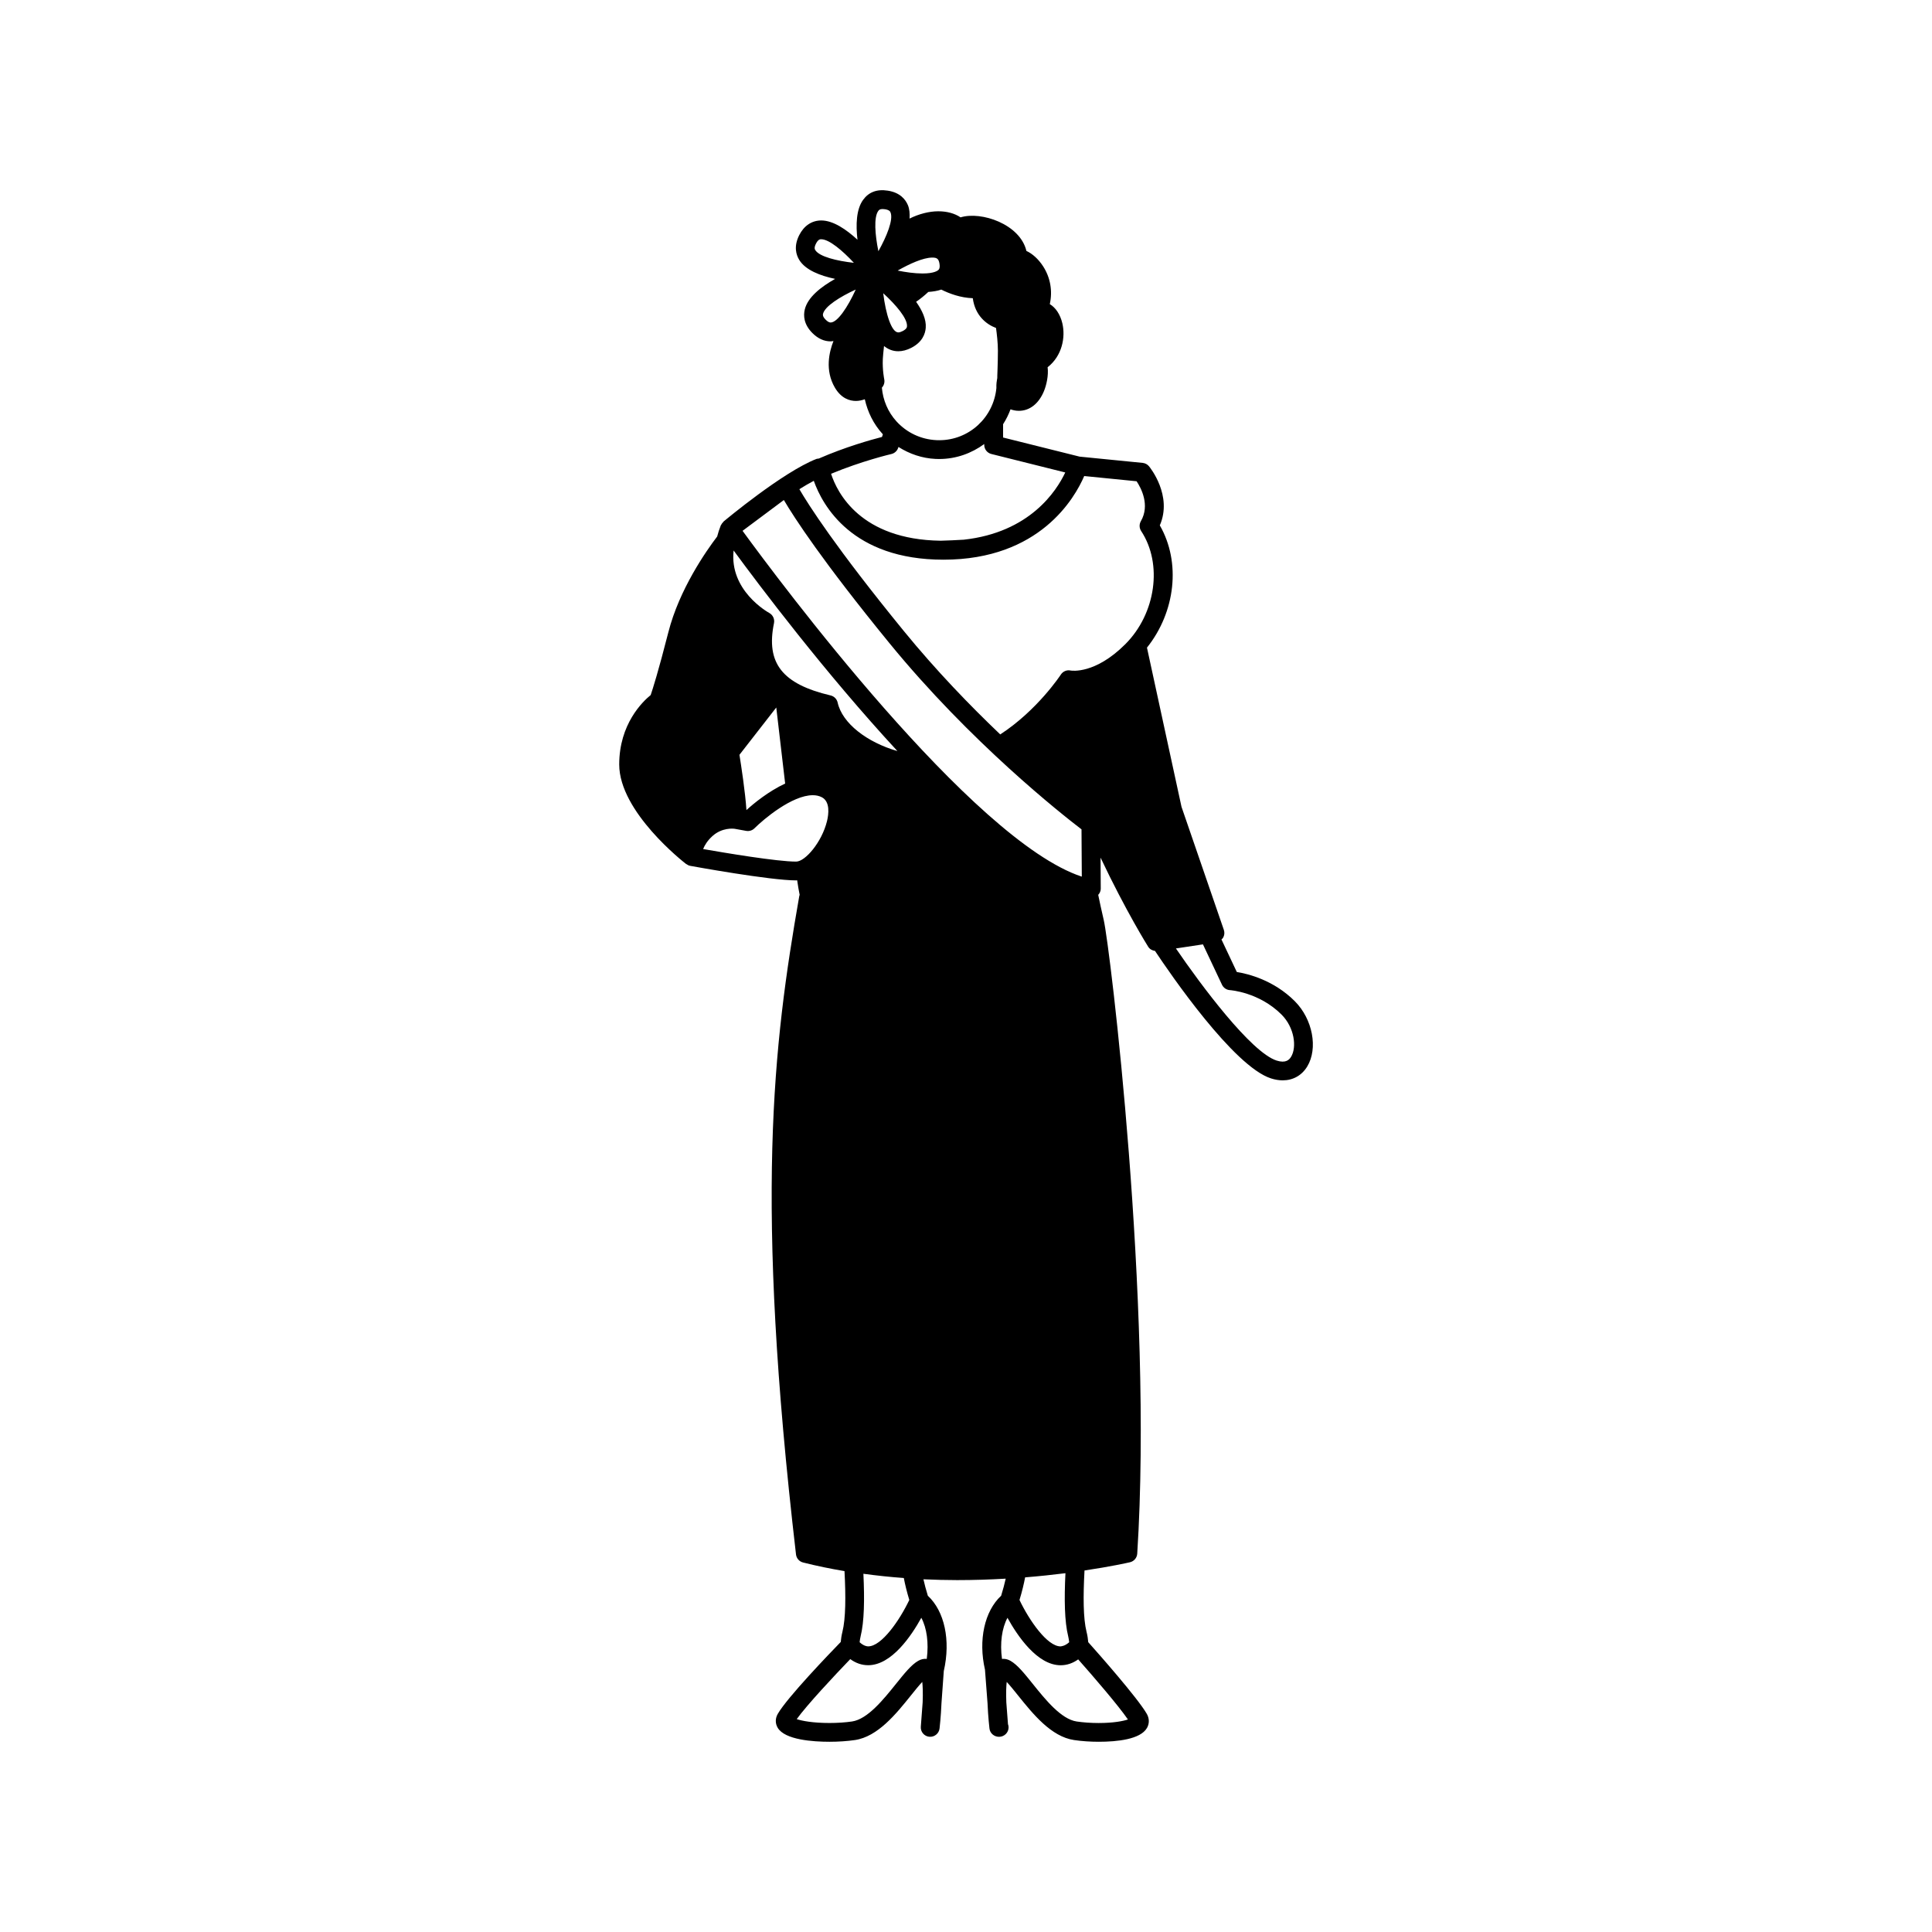 <?xml version="1.0" encoding="UTF-8"?>
<!-- Uploaded to: SVG Repo, www.svgrepo.com, Generator: SVG Repo Mixer Tools -->
<svg fill="#000000" width="800px" height="800px" version="1.1" viewBox="144 144 512 512" xmlns="http://www.w3.org/2000/svg">
 <path d="m487.15 409.34c-5.617-5.617-12.402-7.273-15.383-7.75l-4.066-8.621c0.141-0.141 0.305-0.254 0.41-0.43 0.383-0.633 0.465-1.402 0.223-2.106l-11.223-32.617-9.152-42.184c7.547-9.453 9.047-22.605 3.402-32.402 3.434-7.894-2.59-15.332-2.863-15.664-0.418-0.508-1.023-0.828-1.676-0.895l-16.715-1.66-20.277-5.066v-3.527c0.797-1.227 1.445-2.551 1.969-3.945 0.633 0.223 1.348 0.398 2.234 0.398 2.84 0 5.254-1.895 6.621-5.203 0.668-1.609 1.254-4.184 0.977-6.344 3.856-3.019 4.785-7.953 3.894-11.684-0.559-2.328-1.766-4.117-3.316-5.047 0.77-3.496 0.16-7.039-1.789-10.047-1.223-1.879-2.812-3.316-4.41-4.047-1.676-7.09-11.961-10.586-17.453-8.898-1.551-1.047-3.582-1.609-5.906-1.609-2.406 0-5.144 0.703-7.606 1.93 0.07-1.277 0-2.504-0.445-3.562-0.617-1.465-2.039-3.328-5.324-3.836-2.969-0.465-5.098 0.445-6.543 2.438-1.836 2.523-1.949 6.644-1.492 10.57-2.953-2.719-6.43-5.109-9.605-5.109-2.492 0-4.57 1.387-5.84 3.902-1.496 2.965-0.816 5.203 0.016 6.559 1.66 2.703 5.559 4.184 9.508 5.023-3.723 2.086-7.289 4.863-8.055 8.141-0.363 1.551-0.305 3.891 2.051 6.231 1.457 1.453 3.078 2.184 4.809 2.184 0.254 0 0.504-0.055 0.754-0.086-1.137 2.863-2.305 7.75 0.359 12.32 1.715 2.938 3.984 3.555 5.586 3.555 0.828 0 1.617-0.18 2.356-0.449 0.762 3.391 2.309 6.57 4.715 9.207 0.023 0.023 0.055 0.043 0.078 0.07l-0.234 0.715c-2.863 0.734-9.719 2.648-16.773 5.731-0.199 0.023-0.398 0.016-0.594 0.09-8.867 3.457-23.992 16.07-24.633 16.605-0.055 0.051-0.078 0.125-0.129 0.18-0.203 0.203-0.375 0.426-0.488 0.672-0.023 0.051-0.074 0.078-0.094 0.129-0.41 1.02-0.715 2.004-0.973 2.977-2.953 3.887-10.035 13.996-12.938 25.379-2.672 10.465-4.156 15.098-4.684 16.637-2.137 1.734-8.336 7.691-8.336 18.391 0 12.551 17.012 25.824 17.734 26.387 0.023 0.02 0.066 0.012 0.09 0.031 0.289 0.211 0.613 0.379 0.988 0.449 0.859 0.16 21.184 3.859 28.094 3.859 0.086 0 0.164-0.039 0.25-0.039 0.238 1.609 0.453 2.863 0.66 3.84-0.051 0.133-0.09 0.281-0.113 0.43-6.945 39.695-11.801 80.227-0.852 174.4 0.121 1.027 0.863 1.875 1.867 2.129 3.644 0.922 7.316 1.668 10.984 2.285 0.359 6.777 0.328 12.57-0.555 16.113-0.238 0.957-0.367 1.836-0.438 2.664-2.953 3.039-14.172 14.699-16.688 19.055-0.684 1.184-0.699 2.516-0.039 3.652 1.879 3.258 9.434 3.742 13.766 3.742 2.363 0 4.684-0.16 6.715-0.457 6.062-0.895 10.918-6.938 14.82-11.793 1.047-1.309 2.121-2.644 3.027-3.613 0.121 1.078 0.203 2.769 0.105 5.391l-0.488 6.477c-0.105 1.352 0.898 2.539 2.25 2.668 1.336 0.125 2.559-0.844 2.715-2.191 0 0 0.367-3.152 0.508-6.668l0.617-8.555c1.867-8.191 0.184-15.863-4.227-19.957-0.5-1.602-0.871-3.043-1.168-4.359 3.031 0.133 6.031 0.215 8.938 0.215 4.488 0 8.793-0.148 12.863-0.383-0.301 1.355-0.688 2.859-1.207 4.523-4.41 4.094-6.094 11.754-4.285 19.594l0.68 8.949c0.141 3.512 0.508 6.644 0.508 6.644 0.148 1.281 1.246 2.191 2.523 2.203 1.383 0 2.543-1.098 2.543-2.492 0-0.309-0.055-0.609-0.16-0.879l-0.438-5.762c-0.102-2.633-0.02-4.336 0.105-5.414 0.906 0.969 1.98 2.305 3.027 3.613 3.902 4.856 8.754 10.898 14.816 11.789 2.031 0.301 4.289 0.457 6.539 0.457 4.875 0 11.043-0.633 12.785-3.652 0.672-1.164 0.652-2.527-0.043-3.746-2.453-4.25-12.883-16.047-15.52-18.996-0.07-0.848-0.195-1.742-0.445-2.723-0.895-3.566-0.914-9.422-0.543-16.273 7.027-1.047 11.488-2.055 12.047-2.184 1.074-0.25 1.855-1.172 1.926-2.273 4.246-66.508-7.227-160.84-8.875-167.91-0.637-2.742-1.098-4.883-1.465-6.676 0.402-0.457 0.68-1.02 0.672-1.637l-0.051-8.234c6.731 14.223 12.539 23.488 12.641 23.641 0.398 0.629 1.066 0.977 1.785 1.078 3.996 6.012 20.832 30.617 30.738 33.785 1.074 0.344 2.109 0.516 3.102 0.516 2.719 0 5.043-1.273 6.504-3.668 2.91-4.797 1.445-12.559-3.281-17.289zm-96.07-197.08c1.266 0 1.691 0.367 1.895 1.645 0.113 0.727 0.051 1.246-0.203 1.547-0.203 0.238-1.117 1.023-4.289 1.023-2.137 0-4.516-0.348-6.594-0.77 3.051-1.734 6.731-3.445 9.191-3.445zm-6.719 18.215c-0.016 0.211-0.055 0.703-1.148 1.262-0.449 0.23-0.848 0.355-1.156 0.355-1.789 0-3.32-4.844-3.996-10.387 3.379 3.09 6.461 6.707 6.301 8.77zm-7.602-30.586c0.18-0.25 0.418-0.492 1.137-0.492 0.191 0 0.395 0.016 0.609 0.051 1.219 0.191 1.406 0.637 1.488 0.832 0.805 1.91-0.977 6.305-3.211 10.297-0.887-4.363-1.262-8.988-0.023-10.688zm-16.711 10.375c-0.109-0.18-0.367-0.598 0.191-1.695 0.59-1.164 1.105-1.164 1.387-1.164 2.106 0 5.641 2.992 8.664 6.246-4.543-0.508-9.16-1.625-10.242-3.387zm4.066 19.203c-0.367 0-0.805-0.246-1.293-0.734-0.871-0.867-0.758-1.348-0.715-1.551 0.473-2.019 4.516-4.535 8.676-6.453-2.16 4.75-4.863 8.738-6.668 8.738zm13.59 17.262c0.012-0.012 0.031-0.031 0.035-0.035 0.539-0.594 0.758-1.418 0.59-2.199-0.004-0.023-0.508-2.41-0.375-5.363 0.035-0.734 0.16-1.984 0.32-3.434 1.051 0.852 2.289 1.387 3.777 1.387 1.113 0 2.269-0.305 3.438-0.902 2.953-1.516 3.723-3.731 3.84-5.312 0.176-2.234-0.953-4.625-2.551-6.898 1.156-0.777 2.258-1.691 3.231-2.606 1.285-0.094 2.461-0.281 3.434-0.625 2.18 1.086 5.117 2.176 8.355 2.285 0.609 4.598 3.606 6.938 6.156 7.887 0.215 1.547 0.5 3.965 0.5 6.027 0 1.621-0.051 3.383-0.094 4.766-0.051 1.461-0.094 2.508-0.074 2.508-0.012 0.051-0.031 0.148-0.051 0.25-0.09 0.445-0.223 1.32-0.184 2.379-0.758 7.797-7.238 13.816-15.152 13.816l-0.723-0.016c-4.086-0.191-7.852-1.957-10.605-4.977-2.277-2.508-3.574-5.625-3.867-8.938zm2.512 17.594c0.848-0.195 1.535-0.824 1.812-1.645l0.074-0.23c2.938 1.855 6.273 3.008 9.84 3.172l0.953 0.02c4.481 0 8.578-1.508 11.938-3.969v0.223c0 1.141 0.777 2.144 1.891 2.418l19.578 4.894c-2.32 4.93-9.406 15.898-26.887 17.816-2.019 0.125-4.07 0.215-6.125 0.273-21.266-0.293-27.441-12.766-29.047-17.738 8.176-3.406 15.859-5.211 15.973-5.234zm-17.059 97.305c-1.348 5.512-5.746 10.703-8.176 10.703-5.094 0-18.91-2.324-24.648-3.328 0.41-1.004 1.148-2.25 2.492-3.457 2.5-2.246 5.473-1.996 6.016-1.879l2.902 0.523c0.797 0.141 1.633-0.109 2.211-0.695 2.438-2.434 9.961-8.758 15.438-8.758 0.906 0 1.691 0.176 2.391 0.535 2.258 1.176 1.828 4.484 1.375 6.356zm-23.195-17.598 9.758-12.535 2.301 19.699c0.02 0.16 0.035 0.293 0.055 0.453-4.394 2.047-8.262 5.211-10.262 7.035-0.305-4.746-1.414-11.926-1.852-14.652zm26.023-13.844c-0.211-0.934-0.934-1.668-1.867-1.887-12.828-3.023-17.176-8.574-15.004-19.16 0.219-1.074-0.289-2.164-1.246-2.695-0.492-0.27-10.613-5.992-9.453-16.562 6.914 9.426 24.238 32.422 43.406 53.156-8.012-2.305-14.609-7.316-15.836-12.852zm6.824 230.88c3.606 0.488 7.18 0.867 10.711 1.121 0.328 1.715 0.793 3.641 1.453 5.816-2.555 5.367-7.328 12.301-10.891 12.301-0.301 0-1.137-0.066-2.273-1.094 0.055-0.488 0.121-0.984 0.254-1.527 0.977-3.922 1.074-9.754 0.746-16.617zm16.793 22.559c-0.762-0.09-1.543 0.094-2.281 0.52-1.82 1.051-3.606 3.273-5.859 6.082-3.356 4.176-7.531 9.371-11.656 9.98-1.797 0.266-3.867 0.402-5.992 0.402-4.398 0-7.273-0.555-8.676-1.023 2.723-3.781 9.977-11.531 14.191-15.906 1.465 1.074 3.059 1.617 4.75 1.617 6.199 0 11.441-7.785 14.082-12.57 1.449 2.715 1.996 6.629 1.441 10.898zm-48.816-298.95 10.945-8.164c2.773 4.719 10.188 16.148 27.918 37.859 21.559 26.398 45.777 45.453 50.961 49.414l0.078 12.535c-29.086-9.586-80.672-78.977-89.902-91.645zm86.309 293.02c0.133 0.539 0.195 1.031 0.25 1.516-1.152 1.02-2.004 1.043-2.273 1.102-3.562 0-8.34-6.938-10.895-12.301 0.684-2.246 1.156-4.234 1.492-5.996 3.871-0.312 7.461-0.699 10.684-1.102-0.34 6.93-0.25 12.824 0.742 16.781zm15.816 21.984c-1.262 0.43-3.84 0.938-7.762 0.938-2.004 0-4.016-0.141-5.812-0.402-4.125-0.609-8.301-5.805-11.652-9.977-2.258-2.809-4.047-5.031-5.867-6.086-0.617-0.359-1.262-0.539-1.906-0.539-0.125 0-0.25 0.004-0.375 0.02-0.578-4.18-0.031-8.141 1.453-10.898 2.641 4.785 7.887 12.57 14.082 12.574 1.656 0 3.219-0.52 4.66-1.555 3.934 4.441 10.617 12.184 13.18 15.926zm-15.168-277.98c-1.02-0.23-2.055 0.215-2.617 1.082-0.074 0.121-6.211 9.449-16.051 15.848-8.008-7.629-16.984-16.91-25.559-27.41-18.098-22.164-25.273-33.457-27.676-37.582 1.32-0.824 2.625-1.59 3.824-2.215 2.293 6.477 10.141 20.902 34.363 20.902 25.523 0 34.816-16.387 37.301-22.168l13.883 1.383c1.188 1.789 3.598 6.309 1.133 10.578-0.473 0.816-0.438 1.832 0.078 2.617 5.742 8.715 3.894 21.883-4.203 29.984-7.981 7.981-14.211 7.031-14.477 6.981zm58.406 102.36c-0.484 0.805-1.41 1.77-3.824 1.004-6.793-2.176-20.074-20.02-26.695-29.715l7.164-1.082 5.047 10.703c0.391 0.824 1.195 1.371 2.106 1.426 0.074 0.004 7.727 0.527 13.676 6.481 3.422 3.422 4.082 8.641 2.527 11.184z"/>
</svg>